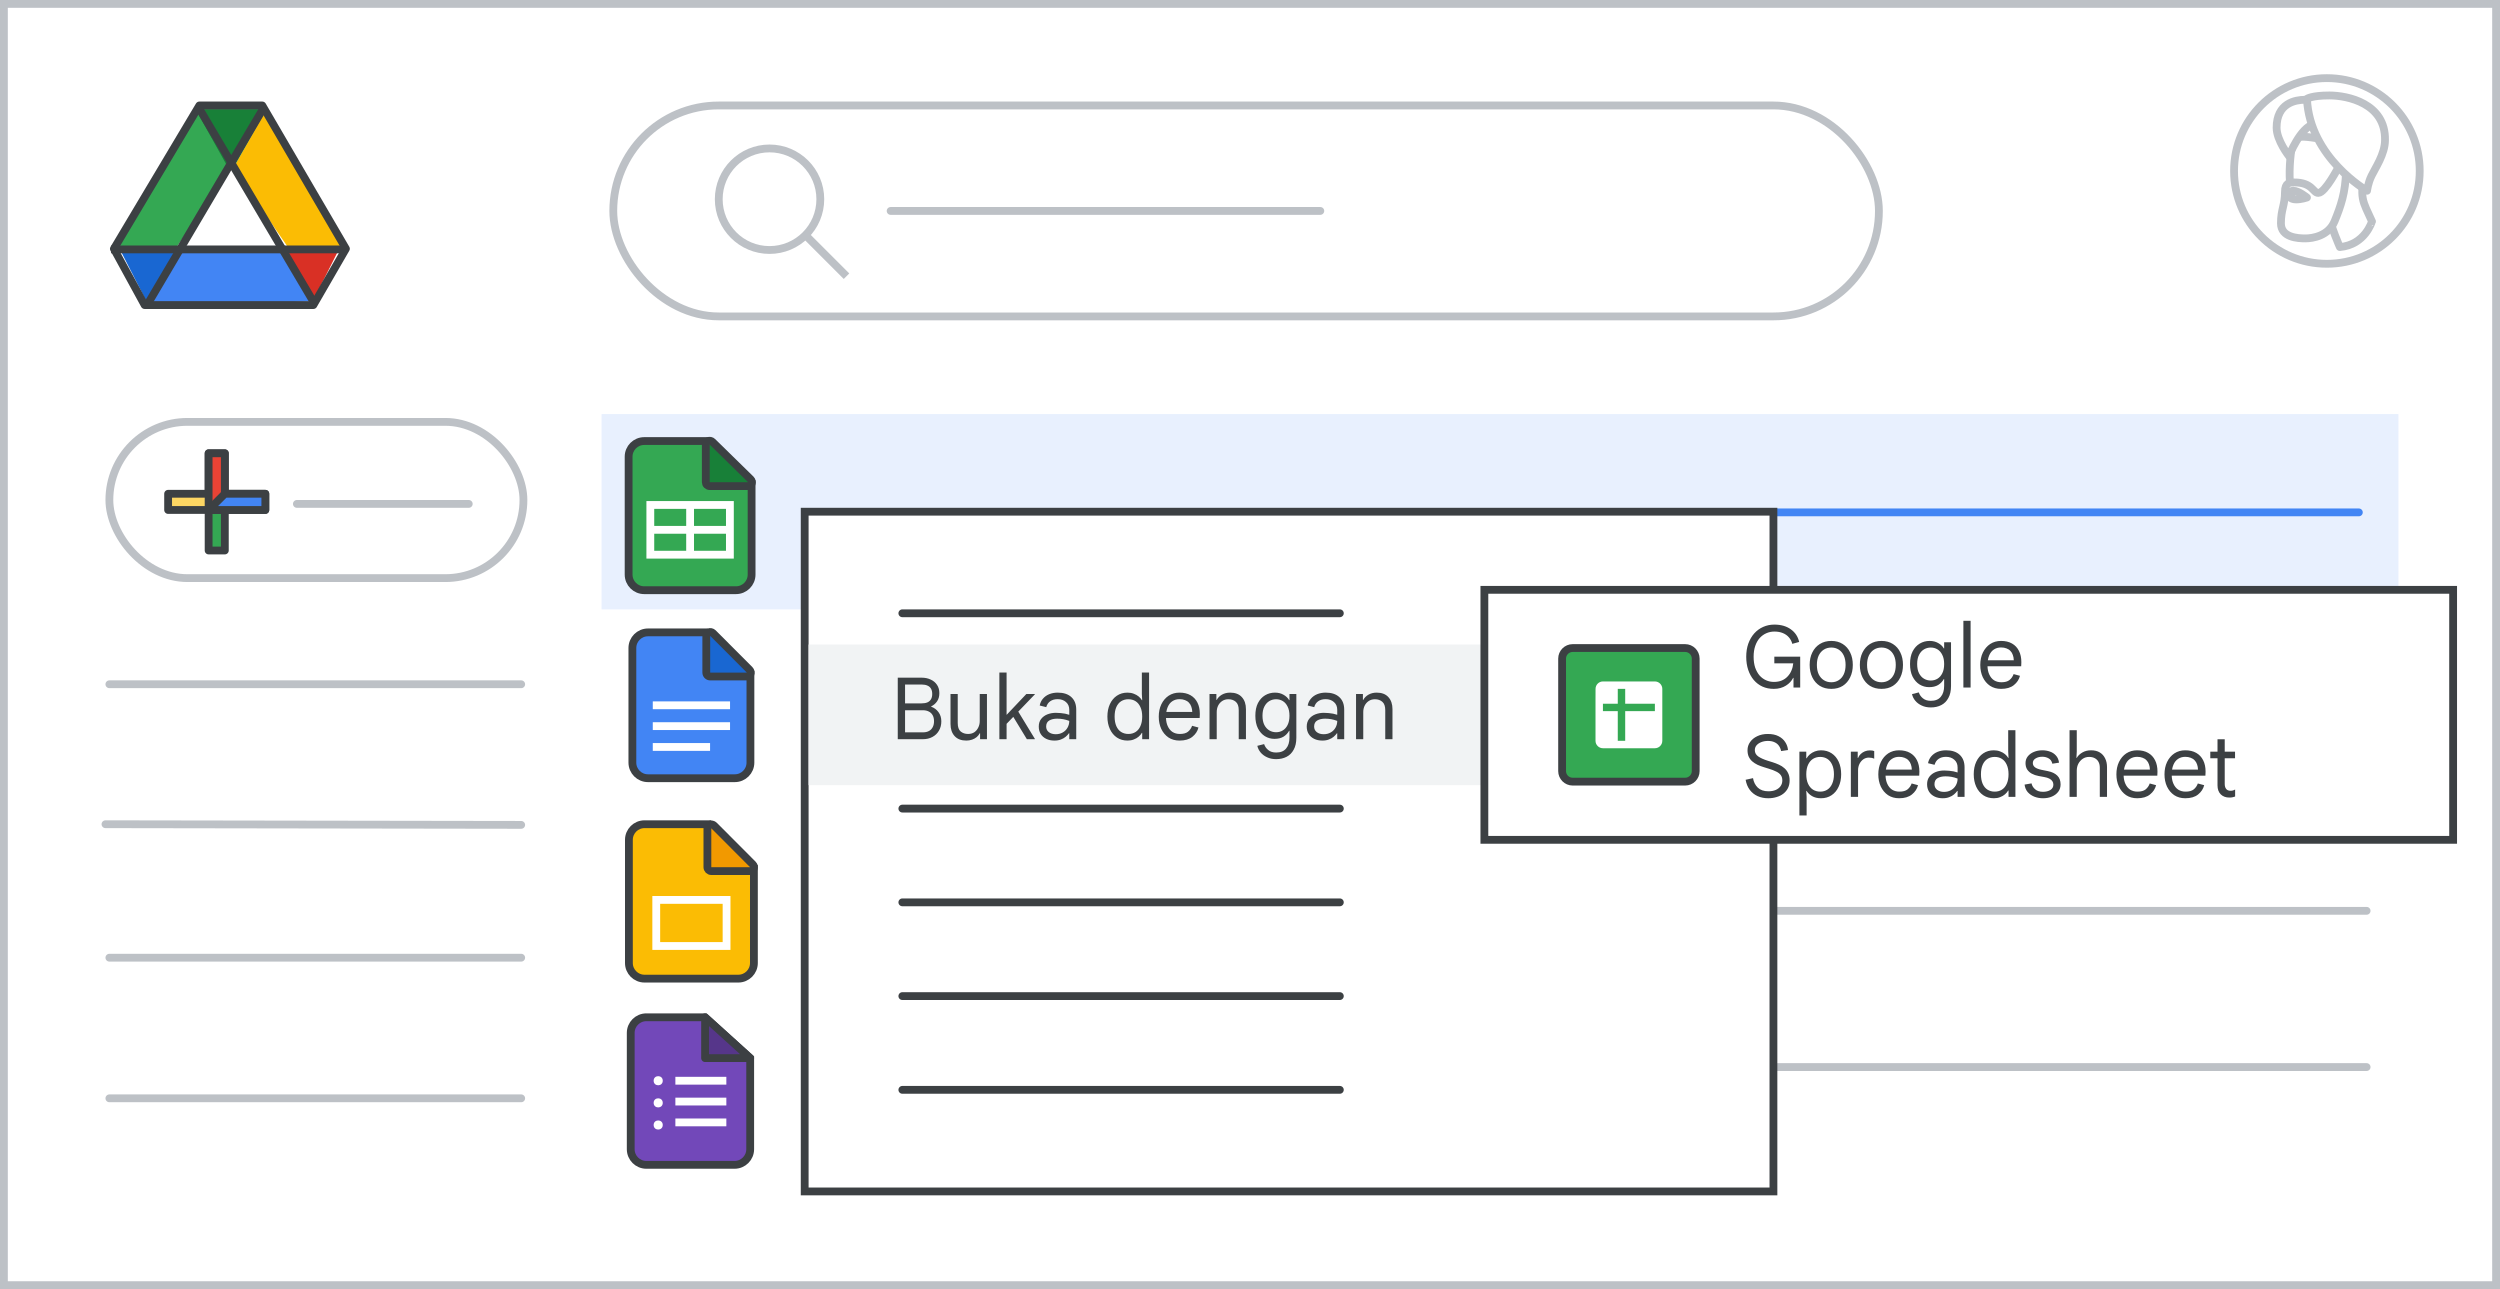 <svg width="320" height="165" viewBox="0 0 320 165" fill="none" xmlns="http://www.w3.org/2000/svg">
<rect x="0" y="0" width="320" height="165" fill="#333333" stroke="none"/>
<g id="sheets-import-convert" clip-path="url(#clip0_6172_14328)">
<rect id="border/bg" x="0.5" y="0.5" width="319" height="164" fill="white" stroke="#BDC1C6"/>
<g id="screen">
<g id="Drive icon - illustrated">
<g id="Group 85">
<g id="Group 6">
<g id="Group 5">
<path id="Triangle Copy" fill-rule="evenodd" clip-rule="evenodd" d="M19.235 39.549L23.368 31.427H15.102L19.235 39.549Z" fill="#1967D2"/>
<path id="Triangle Copy_2" fill-rule="evenodd" clip-rule="evenodd" d="M40.066 38.537L36.199 32.125L43.372 31.924L40.066 38.537Z" fill="#D93025"/>
<path id="Path 15" fill-rule="evenodd" clip-rule="evenodd" d="M34.112 13.964L29.98 21.274L36.308 31.833L44.581 31.735L34.112 13.964Z" fill="#FBBC04"/>
<path id="Path 15_2" fill-rule="evenodd" clip-rule="evenodd" d="M40.066 38.537L36.2 32.125L22.482 32.125L19.128 39.549L40.066 38.537Z" fill="#4285F4"/>
<path id="Path 15_3" fill-rule="evenodd" clip-rule="evenodd" d="M25.571 13.964L29.703 21.274L23.375 31.833L15.103 31.735L25.571 13.964Z" fill="#34A853"/>
<path id="Triangle" fill-rule="evenodd" clip-rule="evenodd" d="M29.541 22.087L34.112 13.964H25.02L29.541 22.087Z" fill="#188038"/>
<path id="Triangle_2" fill-rule="evenodd" clip-rule="evenodd" d="M29.703 21.274L36.905 31.715H22.541L29.703 21.274Z" fill="white"/>
</g>
<path id="Triangle_3" d="M44.053 31.453L44.279 31.838L40.111 39.049H18.515L14.576 31.847L25.517 13.5H33.574C34.861 15.714 37.496 20.227 39.846 24.252C41.068 26.343 42.212 28.302 43.052 29.739L44.053 31.453Z" stroke="#3C4043" stroke-linejoin="round"/>
<path id="Line 13" d="M14.718 31.924H43.371" stroke="#3C4043" stroke-linecap="square"/>
</g>
<path id="Line 14" d="M19.127 38.537L33.453 14.292" stroke="#3C4043" stroke-linecap="square"/>
<path id="Line 14_2" d="M40.066 38.537L25.739 14.292" stroke="#3C4043" stroke-linecap="square"/>
</g>
</g>
<path id="Stroke 205 Copy 3" d="M14 87.585H66.713" stroke="#BDC1C6" stroke-linecap="round" stroke-linejoin="round"/>
<path id="Stroke 205 Copy 2" d="M13.5 105.5L66.713 105.585" stroke="#BDC1C6" stroke-linecap="round" stroke-linejoin="round"/>
<path id="Stroke 205 Copy 3_2" d="M106 78.585H301.933" stroke="#3C4043" stroke-linecap="round" stroke-linejoin="round"/>
<path id="Stroke 205 Copy 2_2" d="M106 98.585H301.933" stroke="#3C4043" stroke-linecap="round" stroke-linejoin="round"/>
<path id="Stroke 205 Copy" d="M14 122.585H66.713" stroke="#BDC1C6" stroke-linecap="round" stroke-linejoin="round"/>
<path id="Stroke 205 Copy 2_3" d="M106 136.585H302.927" stroke="#BDC1C6" stroke-linecap="round" stroke-linejoin="round"/>
<path id="Stroke 205 Copy 2_4" d="M106 116.585H302.927" stroke="#BDC1C6" stroke-linecap="round" stroke-linejoin="round"/>
<path id="Stroke 205 Copy_2" d="M14 140.585H66.713" stroke="#BDC1C6" stroke-linecap="round" stroke-linejoin="round"/>
</g>
<rect id="Rectangle" x="77" y="53" width="230" height="25" fill="#E8F0FE"/>
<g id="Sheets icon - illustrated">
<path id="Rectangle_2" fill-rule="evenodd" clip-rule="evenodd" d="M80.463 58.455C80.463 57.35 81.358 56.455 82.463 56.455H90.648L96.204 61.737V73.546C96.204 74.65 95.308 75.546 94.204 75.546H82.463C81.358 75.546 80.463 74.65 80.463 73.546V58.455Z" fill="#34A853" stroke="#3C4043"/>
<g id="Group">
<path id="Line 11" d="M83.704 67.818H92.963" stroke="white" stroke-linecap="square"/>
<rect id="Rectangle_3" x="83.241" y="64.636" width="10.185" height="6.364" stroke="white"/>
<path id="Line 12" d="M88.333 65.091V70.546" stroke="white" stroke-linecap="square"/>
</g>
<path id="Path 5" d="M95.746 62.22C95.95 62.22 96.132 62.097 96.209 61.909C96.286 61.721 96.241 61.505 96.096 61.363L91.189 56.556C91.045 56.416 90.831 56.375 90.645 56.453C90.46 56.531 90.339 56.712 90.339 56.914V61.72C90.339 61.853 90.391 61.98 90.485 62.074C90.579 62.167 90.706 62.22 90.839 62.22H95.746Z" fill="#188038" stroke="#3C4043" stroke-linejoin="round"/>
</g>
<path id="Stroke 205 Copy 3_3" d="M106 65.585H301.933" stroke="#4285F4" stroke-linecap="round" stroke-linejoin="round"/>
<g id="create button">
<rect id="Rectangle_4" x="14" y="54" width="53" height="20" rx="10" fill="white" stroke="#BDC1C6"/>
<path id="Line Copy 6" d="M38 64.5H60" stroke="#BDC1C6" stroke-linecap="round"/>
</g>
<g id="Plus">
<g id="Group_2">
<g id="Rectangle 2">
<rect id="Rectangle_5" x="26.704" y="58.019" width="2.074" height="12.444" fill="#34A853" stroke="#3C4043" stroke-linejoin="round"/>
</g>
<rect id="Rectangle_6" x="33.963" y="63.204" width="2.074" height="12.444" transform="rotate(90 33.963 63.204)" fill="#FDD663" stroke="#3C4043" stroke-linejoin="round"/>
<path id="Rectangle_7" fill-rule="evenodd" clip-rule="evenodd" d="M26.704 58.019H28.778V64.241L26.704 65.278V58.019Z" fill="#EA4335" stroke="#3C4043" stroke-linejoin="round"/>
<path id="Rectangle_8" fill-rule="evenodd" clip-rule="evenodd" d="M33.963 63.204V65.278H26.704L28.778 63.204H33.963Z" fill="#4285F4" stroke="#3C4043" stroke-linejoin="round"/>
</g>
</g>
<g id="Forms icon - illustrated">
<path id="Rectangle_9" fill-rule="evenodd" clip-rule="evenodd" d="M80.733 132.211C80.733 131.107 81.629 130.211 82.733 130.211H90.251L96.024 135.438V147.1C96.024 148.205 95.129 149.1 94.024 149.1H82.733C81.629 149.1 80.733 148.205 80.733 147.1V132.211Z" fill="#7248B9" stroke="#3C4043"/>
<path id="Path 5_2" fill-rule="evenodd" clip-rule="evenodd" d="M96.024 135.438L90.251 130.212V135.438H96.024Z" fill="#56368A" stroke="#3C4043" stroke-linejoin="round"/>
<ellipse id="Oval" cx="84.25" cy="138.333" rx="0.583" ry="0.583" fill="white"/>
<ellipse id="Oval_2" cx="84.25" cy="141.167" rx="0.583" ry="0.583" fill="white"/>
<ellipse id="Oval_3" cx="84.25" cy="144" rx="0.583" ry="0.583" fill="white"/>
<path id="Line 11_2" d="M86.948 141H92.472" stroke="white" stroke-linecap="square"/>
<path id="Line 11_3" d="M86.948 138.333H92.472" stroke="white" stroke-linecap="square"/>
<path id="Line 11_4" d="M86.948 143.667H92.472" stroke="white" stroke-linecap="square"/>
</g>
<g id="Docs icon - illustrated">
<path id="Rectangle_10" fill-rule="evenodd" clip-rule="evenodd" d="M80.944 82.945C80.944 81.84 81.84 80.945 82.944 80.945H90.35L96.055 86.109V97.611C96.055 98.716 95.16 99.611 94.055 99.611H82.944C81.84 99.611 80.944 98.716 80.944 97.611V82.945Z" fill="#4285F4" stroke="#3C4043"/>
<path id="Line 11_5" d="M84.056 92.944H92.945" stroke="white" stroke-linecap="square"/>
<path id="Line 11_6" d="M84.056 90.278H92.945" stroke="white" stroke-linecap="square"/>
<path id="Line 11_7" d="M84.056 95.611H90.389" stroke="white" stroke-linecap="square"/>
<path id="Path 5_3" d="M95.595 86.593C95.797 86.593 95.979 86.472 96.057 86.285C96.134 86.098 96.092 85.883 95.949 85.74L91.259 81.04C91.116 80.897 90.901 80.854 90.714 80.931C90.527 81.009 90.405 81.191 90.405 81.394V86.093C90.405 86.226 90.458 86.353 90.552 86.447C90.645 86.541 90.773 86.593 90.905 86.593H95.595Z" fill="#1967D2" stroke="#3C4043" stroke-linejoin="round"/>
</g>
<g id="Slides icon - illustrated">
<path id="Rectangle_11" fill-rule="evenodd" clip-rule="evenodd" d="M80.5 107.5C80.5 106.395 81.395 105.5 82.5 105.5H90.8L96.5 110.969V123.265C96.5 124.369 95.605 125.265 94.5 125.265H82.5C81.395 125.265 80.5 124.369 80.5 123.265V107.5Z" fill="#FBBC04" stroke="#3C4043"/>
<path id="Path 5_4" d="M96.007 111.5C96.209 111.5 96.391 111.378 96.469 111.192C96.546 111.005 96.504 110.79 96.361 110.647L91.401 105.671C91.258 105.527 91.043 105.484 90.856 105.562C90.669 105.639 90.547 105.821 90.547 106.024V111C90.547 111.133 90.6 111.26 90.693 111.354C90.787 111.447 90.914 111.5 91.047 111.5H96.007Z" fill="#F29900" stroke="#3C4043" stroke-linejoin="round"/>
<rect id="Rectangle_12" x="84" y="115.189" width="9" height="5.899" stroke="white"/>
</g>
<rect id="Rectangle Copy" x="103" y="65.5" width="124" height="87" fill="white" stroke="#3C4043" stroke-linecap="round"/>
<rect id="Rectangle_13" x="103.5" y="82.5" width="89" height="18" fill="#F1F3F4"/>
<path id="Line 5" d="M115.5 103.5H171.5" stroke="#3C4043" stroke-linecap="round"/>
<path id="Line 5_2" d="M115.5 115.5H171.5" stroke="#3C4043" stroke-linecap="round"/>
<path id="Line 5_3" d="M115.5 127.5H171.5" stroke="#3C4043" stroke-linecap="round"/>
<rect id="Rectangle Copy_2" x="190" y="75.5" width="124" height="32" fill="white" stroke="#3C4043" stroke-linecap="round"/>
<path id="Line 5_4" d="M115.5 78.5H171.5" stroke="#3C4043" stroke-linecap="round"/>
<path id="Line 5_5" d="M115.5 139.5H171.5" stroke="#3C4043" stroke-linecap="round"/>
<g id="Sheets shortcut icon - illustrated">
<path id="Path" d="M215.7 100.05H201.3C200.557 100.05 199.95 99.442 199.95 98.7V84.3C199.95 83.558 200.557 82.95 201.3 82.95H215.7C216.442 82.95 217.05 83.558 217.05 84.3V98.7C217.05 99.442 216.442 100.05 215.7 100.05Z" fill="#34A853" stroke="#3C4043"/>
<path id="Shape" fill-rule="evenodd" clip-rule="evenodd" d="M205.175 87.225H211.825C212.348 87.225 212.775 87.653 212.775 88.175V94.825C212.775 95.347 212.348 95.775 211.825 95.775H205.175C204.653 95.775 204.225 95.347 204.225 94.825V89.6L204.23 88.175C204.23 87.653 204.653 87.225 205.175 87.225ZM208.025 91.025H211.825V90.075H208.025V88.175H207.075V90.075H205.175V91.025H207.075V94.825H208.025V91.025Z" fill="white"/>
</g>
<path id="Google Sheets" d="M227.048 88.176C226.52 88.176 226.04 88.081 225.607 87.89C225.174 87.692 224.8 87.41 224.485 87.043C224.177 86.676 223.939 86.244 223.77 85.745C223.601 85.239 223.517 84.678 223.517 84.062C223.517 83.446 223.605 82.889 223.781 82.39C223.964 81.884 224.217 81.448 224.54 81.081C224.87 80.714 225.251 80.436 225.684 80.245C226.124 80.047 226.601 79.948 227.114 79.948C227.965 79.948 228.669 80.15 229.226 80.553C229.783 80.949 230.139 81.488 230.293 82.17L229.413 82.412C229.332 82.097 229.189 81.822 228.984 81.587C228.786 81.352 228.529 81.169 228.214 81.037C227.899 80.905 227.536 80.839 227.125 80.839C226.766 80.839 226.425 80.909 226.102 81.048C225.779 81.187 225.493 81.393 225.244 81.664C225.002 81.935 224.811 82.273 224.672 82.676C224.533 83.079 224.463 83.541 224.463 84.062C224.463 84.583 224.529 85.045 224.661 85.448C224.8 85.844 224.987 86.181 225.222 86.46C225.464 86.731 225.743 86.937 226.058 87.076C226.373 87.215 226.707 87.285 227.059 87.285C227.433 87.285 227.767 87.226 228.06 87.109C228.353 86.984 228.603 86.812 228.808 86.592C229.021 86.372 229.186 86.119 229.303 85.833C229.428 85.547 229.505 85.239 229.534 84.909H227.114V84.051H230.425V88H229.567V86.768H229.523C229.428 86.959 229.303 87.138 229.149 87.307C228.995 87.476 228.812 87.626 228.599 87.758C228.394 87.89 228.159 87.993 227.895 88.066C227.638 88.139 227.356 88.176 227.048 88.176ZM234.409 88.176C233.844 88.176 233.353 88.048 232.935 87.791C232.524 87.527 232.205 87.164 231.978 86.702C231.75 86.24 231.637 85.708 231.637 85.107C231.637 84.498 231.75 83.967 231.978 83.512C232.205 83.05 232.524 82.691 232.935 82.434C233.353 82.17 233.844 82.038 234.409 82.038C234.973 82.038 235.461 82.17 235.872 82.434C236.282 82.691 236.598 83.05 236.818 83.512C237.045 83.967 237.159 84.498 237.159 85.107C237.159 85.708 237.045 86.24 236.818 86.702C236.598 87.164 236.282 87.527 235.872 87.791C235.461 88.048 234.973 88.176 234.409 88.176ZM234.409 87.329C234.768 87.329 235.083 87.241 235.355 87.065C235.633 86.889 235.85 86.636 236.004 86.306C236.158 85.976 236.235 85.576 236.235 85.107C236.235 84.638 236.158 84.238 236.004 83.908C235.85 83.578 235.633 83.325 235.355 83.149C235.083 82.973 234.768 82.885 234.409 82.885C234.049 82.885 233.73 82.973 233.452 83.149C233.173 83.325 232.953 83.578 232.792 83.908C232.638 84.238 232.561 84.638 232.561 85.107C232.561 85.576 232.638 85.976 232.792 86.306C232.953 86.636 233.173 86.889 233.452 87.065C233.73 87.241 234.049 87.329 234.409 87.329ZM240.832 88.176C240.268 88.176 239.776 88.048 239.358 87.791C238.948 87.527 238.629 87.164 238.401 86.702C238.174 86.24 238.06 85.708 238.06 85.107C238.06 84.498 238.174 83.967 238.401 83.512C238.629 83.05 238.948 82.691 239.358 82.434C239.776 82.17 240.268 82.038 240.832 82.038C241.397 82.038 241.885 82.17 242.295 82.434C242.706 82.691 243.021 83.05 243.241 83.512C243.469 83.967 243.582 84.498 243.582 85.107C243.582 85.708 243.469 86.24 243.241 86.702C243.021 87.164 242.706 87.527 242.295 87.791C241.885 88.048 241.397 88.176 240.832 88.176ZM240.832 87.329C241.192 87.329 241.507 87.241 241.778 87.065C242.057 86.889 242.273 86.636 242.427 86.306C242.581 85.976 242.658 85.576 242.658 85.107C242.658 84.638 242.581 84.238 242.427 83.908C242.273 83.578 242.057 83.325 241.778 83.149C241.507 82.973 241.192 82.885 240.832 82.885C240.473 82.885 240.154 82.973 239.875 83.149C239.597 83.325 239.377 83.578 239.215 83.908C239.061 84.238 238.984 84.638 238.984 85.107C238.984 85.576 239.061 85.976 239.215 86.306C239.377 86.636 239.597 86.889 239.875 87.065C240.154 87.241 240.473 87.329 240.832 87.329ZM247.146 90.552C246.706 90.552 246.318 90.471 245.98 90.31C245.643 90.156 245.368 89.951 245.155 89.694C244.943 89.437 244.803 89.155 244.737 88.847L245.606 88.627C245.702 88.928 245.878 89.181 246.134 89.386C246.391 89.599 246.728 89.705 247.146 89.705C247.718 89.705 248.144 89.533 248.422 89.188C248.708 88.851 248.851 88.385 248.851 87.791V86.922H248.807C248.631 87.237 248.389 87.49 248.081 87.681C247.773 87.864 247.388 87.956 246.926 87.956C246.486 87.956 246.079 87.842 245.705 87.615C245.339 87.388 245.042 87.054 244.814 86.614C244.594 86.174 244.484 85.635 244.484 84.997C244.484 84.352 244.594 83.813 244.814 83.38C245.042 82.94 245.346 82.606 245.727 82.379C246.109 82.152 246.53 82.038 246.992 82.038C247.41 82.038 247.777 82.13 248.092 82.313C248.408 82.489 248.646 82.716 248.807 82.995H248.851V82.214H249.731V87.802C249.731 88.425 249.618 88.939 249.39 89.342C249.17 89.753 248.866 90.057 248.477 90.255C248.089 90.453 247.645 90.552 247.146 90.552ZM247.135 87.109C247.451 87.109 247.737 87.032 247.993 86.878C248.25 86.724 248.455 86.493 248.609 86.185C248.771 85.87 248.851 85.474 248.851 84.997C248.851 84.52 248.771 84.128 248.609 83.82C248.455 83.505 248.25 83.27 247.993 83.116C247.737 82.962 247.451 82.885 247.135 82.885C246.827 82.885 246.541 82.962 246.277 83.116C246.013 83.27 245.801 83.505 245.639 83.82C245.478 84.128 245.397 84.52 245.397 84.997C245.397 85.474 245.478 85.87 245.639 86.185C245.801 86.493 246.013 86.724 246.277 86.878C246.541 87.032 246.827 87.109 247.135 87.109ZM251.313 88V79.464H252.237V88H251.313ZM256.137 88.176C255.595 88.176 255.122 88.044 254.718 87.78C254.322 87.509 254.014 87.142 253.794 86.68C253.582 86.218 253.475 85.697 253.475 85.118C253.475 84.524 253.585 83.996 253.805 83.534C254.033 83.065 254.344 82.698 254.74 82.434C255.144 82.17 255.606 82.038 256.126 82.038C256.684 82.038 257.153 82.148 257.534 82.368C257.923 82.588 258.22 82.903 258.425 83.314C258.631 83.717 258.733 84.201 258.733 84.766C258.733 84.861 258.73 84.957 258.722 85.052C258.722 85.14 258.719 85.217 258.711 85.283H254.399C254.414 85.679 254.487 86.024 254.619 86.317C254.766 86.647 254.971 86.9 255.235 87.076C255.507 87.245 255.818 87.329 256.17 87.329C256.632 87.329 256.981 87.234 257.215 87.043C257.457 86.845 257.633 86.592 257.743 86.284L258.557 86.504C258.44 86.973 258.18 87.369 257.776 87.692C257.38 88.015 256.834 88.176 256.137 88.176ZM254.443 84.513H257.765C257.758 84.264 257.718 84.04 257.644 83.842C257.578 83.637 257.476 83.464 257.336 83.325C257.204 83.178 257.036 83.068 256.83 82.995C256.632 82.914 256.398 82.874 256.126 82.874C255.782 82.874 255.477 82.962 255.213 83.138C254.957 83.307 254.759 83.556 254.619 83.886C254.539 84.069 254.48 84.278 254.443 84.513ZM226.333 102.176C225.834 102.176 225.38 102.084 224.969 101.901C224.566 101.718 224.232 101.45 223.968 101.098C223.704 100.746 223.528 100.317 223.44 99.811L224.386 99.602C224.467 100.093 224.668 100.497 224.991 100.812C225.321 101.127 225.776 101.285 226.355 101.285C226.707 101.285 227.015 101.23 227.279 101.12C227.55 101.003 227.759 100.841 227.906 100.636C228.06 100.423 228.137 100.178 228.137 99.899C228.137 99.62 228.071 99.393 227.939 99.217C227.814 99.041 227.624 98.891 227.367 98.766C227.11 98.634 226.788 98.509 226.399 98.392L225.794 98.205C225.501 98.117 225.226 98.014 224.969 97.897C224.712 97.772 224.485 97.626 224.287 97.457C224.096 97.288 223.946 97.087 223.836 96.852C223.733 96.617 223.682 96.342 223.682 96.027C223.682 95.638 223.792 95.29 224.012 94.982C224.232 94.667 224.536 94.417 224.925 94.234C225.321 94.043 225.772 93.948 226.278 93.948C226.828 93.948 227.286 94.043 227.653 94.234C228.027 94.425 228.313 94.678 228.511 94.993C228.716 95.301 228.834 95.638 228.863 96.005L227.983 96.137C227.932 95.873 227.836 95.646 227.697 95.455C227.558 95.257 227.371 95.107 227.136 95.004C226.909 94.894 226.626 94.839 226.289 94.839C225.981 94.839 225.699 94.89 225.442 94.993C225.193 95.088 224.991 95.224 224.837 95.4C224.69 95.576 224.617 95.781 224.617 96.016C224.617 96.346 224.76 96.614 225.046 96.819C225.339 97.024 225.754 97.211 226.289 97.38L226.894 97.567C227.173 97.655 227.44 97.758 227.697 97.875C227.961 97.992 228.196 98.143 228.401 98.326C228.606 98.502 228.768 98.718 228.885 98.975C229.01 99.224 229.072 99.532 229.072 99.899C229.072 100.258 229.002 100.581 228.863 100.867C228.724 101.146 228.529 101.384 228.28 101.582C228.031 101.78 227.737 101.927 227.4 102.022C227.07 102.125 226.714 102.176 226.333 102.176ZM230.323 104.376V96.214H231.203V97.061H231.247C231.35 96.878 231.489 96.709 231.665 96.555C231.849 96.401 232.061 96.276 232.303 96.181C232.553 96.086 232.813 96.038 233.084 96.038C233.605 96.038 234.06 96.166 234.448 96.423C234.837 96.68 235.138 97.039 235.35 97.501C235.563 97.963 235.669 98.498 235.669 99.107C235.669 99.716 235.559 100.251 235.339 100.713C235.127 101.175 234.826 101.534 234.437 101.791C234.056 102.048 233.605 102.176 233.084 102.176C232.637 102.176 232.256 102.084 231.94 101.901C231.625 101.71 231.394 101.49 231.247 101.241H231.203L231.247 102V104.376H230.323ZM232.985 101.329C233.33 101.329 233.634 101.245 233.898 101.076C234.162 100.907 234.368 100.658 234.514 100.328C234.668 99.991 234.745 99.584 234.745 99.107C234.745 98.623 234.668 98.216 234.514 97.886C234.368 97.556 234.162 97.307 233.898 97.138C233.634 96.969 233.33 96.885 232.985 96.885C232.641 96.885 232.333 96.969 232.061 97.138C231.797 97.307 231.588 97.556 231.434 97.886C231.28 98.216 231.203 98.623 231.203 99.107C231.203 99.584 231.28 99.991 231.434 100.328C231.588 100.658 231.797 100.907 232.061 101.076C232.333 101.245 232.641 101.329 232.985 101.329ZM236.908 102V96.214H237.788V97.017H237.832C237.906 96.826 238.019 96.658 238.173 96.511C238.327 96.364 238.503 96.251 238.701 96.17C238.907 96.089 239.116 96.049 239.328 96.049C239.468 96.049 239.581 96.056 239.669 96.071C239.757 96.086 239.834 96.108 239.9 96.137V97.116C239.798 97.065 239.688 97.028 239.57 97.006C239.453 96.984 239.332 96.973 239.207 96.973C238.951 96.973 238.716 97.046 238.503 97.193C238.298 97.34 238.133 97.538 238.008 97.787C237.891 98.029 237.832 98.297 237.832 98.59V102H236.908ZM243.086 102.176C242.543 102.176 242.07 102.044 241.667 101.78C241.271 101.509 240.963 101.142 240.743 100.68C240.53 100.218 240.424 99.697 240.424 99.118C240.424 98.524 240.534 97.996 240.754 97.534C240.981 97.065 241.293 96.698 241.689 96.434C242.092 96.17 242.554 96.038 243.075 96.038C243.632 96.038 244.101 96.148 244.483 96.368C244.871 96.588 245.168 96.903 245.374 97.314C245.579 97.717 245.682 98.201 245.682 98.766C245.682 98.861 245.678 98.957 245.671 99.052C245.671 99.14 245.667 99.217 245.66 99.283H241.348C241.362 99.679 241.436 100.024 241.568 100.317C241.714 100.647 241.92 100.9 242.184 101.076C242.455 101.245 242.767 101.329 243.119 101.329C243.581 101.329 243.929 101.234 244.164 101.043C244.406 100.845 244.582 100.592 244.692 100.284L245.506 100.504C245.388 100.973 245.128 101.369 244.725 101.692C244.329 102.015 243.782 102.176 243.086 102.176ZM241.392 98.513H244.714C244.706 98.264 244.666 98.04 244.593 97.842C244.527 97.637 244.424 97.464 244.285 97.325C244.153 97.178 243.984 97.068 243.779 96.995C243.581 96.914 243.346 96.874 243.075 96.874C242.73 96.874 242.426 96.962 242.162 97.138C241.905 97.307 241.707 97.556 241.568 97.886C241.487 98.069 241.428 98.278 241.392 98.513ZM248.669 102.176C248.273 102.176 247.925 102.103 247.624 101.956C247.323 101.809 247.089 101.604 246.92 101.34C246.751 101.069 246.667 100.75 246.667 100.383C246.667 99.994 246.766 99.672 246.964 99.415C247.169 99.151 247.437 98.953 247.767 98.821C248.104 98.689 248.467 98.623 248.856 98.623C249.083 98.623 249.292 98.634 249.483 98.656C249.681 98.671 249.868 98.696 250.044 98.733C250.227 98.77 250.403 98.817 250.572 98.876V98.238C250.572 97.82 250.433 97.49 250.154 97.248C249.875 96.999 249.52 96.874 249.087 96.874C248.706 96.874 248.39 96.962 248.141 97.138C247.892 97.307 247.719 97.56 247.624 97.897L246.788 97.688C246.854 97.343 246.993 97.05 247.206 96.808C247.419 96.559 247.686 96.368 248.009 96.236C248.339 96.104 248.698 96.038 249.087 96.038C249.842 96.038 250.425 96.229 250.836 96.61C251.254 96.991 251.463 97.527 251.463 98.216V102H250.572V101.241H250.528C250.425 101.388 250.29 101.534 250.121 101.681C249.952 101.828 249.747 101.945 249.505 102.033C249.27 102.128 248.992 102.176 248.669 102.176ZM248.834 101.362C249.171 101.362 249.468 101.289 249.725 101.142C249.989 100.995 250.194 100.794 250.341 100.537C250.495 100.273 250.572 99.98 250.572 99.657C250.301 99.554 250.04 99.481 249.791 99.437C249.542 99.393 249.285 99.371 249.021 99.371C248.603 99.371 248.262 99.452 247.998 99.613C247.741 99.767 247.613 100.024 247.613 100.383C247.613 100.676 247.727 100.915 247.954 101.098C248.189 101.274 248.482 101.362 248.834 101.362ZM255.223 102.176C254.702 102.176 254.247 102.048 253.859 101.791C253.47 101.527 253.169 101.164 252.957 100.702C252.744 100.24 252.638 99.708 252.638 99.107C252.638 98.498 252.744 97.967 252.957 97.512C253.169 97.05 253.466 96.691 253.848 96.434C254.236 96.17 254.691 96.038 255.212 96.038C255.505 96.038 255.773 96.086 256.015 96.181C256.257 96.269 256.466 96.386 256.642 96.533C256.818 96.68 256.953 96.837 257.049 97.006H257.093L257.049 96.214V93.464H257.973V102H257.093V101.186H257.049C256.953 101.355 256.818 101.516 256.642 101.67C256.466 101.824 256.257 101.945 256.015 102.033C255.78 102.128 255.516 102.176 255.223 102.176ZM255.322 101.329C255.674 101.329 255.982 101.245 256.246 101.076C256.51 100.907 256.715 100.658 256.862 100.328C257.016 99.991 257.093 99.584 257.093 99.107C257.093 98.623 257.016 98.216 256.862 97.886C256.715 97.556 256.51 97.307 256.246 97.138C255.982 96.969 255.674 96.885 255.322 96.885C254.977 96.885 254.669 96.969 254.398 97.138C254.134 97.307 253.928 97.556 253.782 97.886C253.635 98.216 253.562 98.623 253.562 99.107C253.562 99.584 253.635 99.991 253.782 100.328C253.928 100.658 254.134 100.907 254.398 101.076C254.669 101.245 254.977 101.329 255.322 101.329ZM261.511 102.176C261.115 102.176 260.744 102.11 260.4 101.978C260.055 101.839 259.769 101.641 259.542 101.384C259.322 101.12 259.19 100.801 259.146 100.427L260.037 100.273C260.095 100.566 260.249 100.819 260.499 101.032C260.748 101.245 261.085 101.351 261.511 101.351C261.877 101.351 262.189 101.274 262.446 101.12C262.702 100.959 262.831 100.731 262.831 100.438C262.831 100.262 262.787 100.112 262.699 99.987C262.611 99.855 262.479 99.745 262.303 99.657C262.134 99.569 261.918 99.503 261.654 99.459L260.939 99.327C260.616 99.268 260.326 99.169 260.07 99.03C259.82 98.891 259.622 98.711 259.476 98.491C259.336 98.264 259.267 97.992 259.267 97.677C259.267 97.347 259.362 97.061 259.553 96.819C259.751 96.57 260.011 96.379 260.334 96.247C260.664 96.108 261.023 96.038 261.412 96.038C261.764 96.038 262.09 96.093 262.391 96.203C262.699 96.306 262.955 96.474 263.161 96.709C263.373 96.936 263.505 97.241 263.557 97.622L262.699 97.754C262.625 97.431 262.468 97.204 262.226 97.072C261.991 96.933 261.72 96.863 261.412 96.863C261.074 96.863 260.788 96.936 260.554 97.083C260.319 97.222 260.202 97.417 260.202 97.666C260.202 97.886 260.29 98.066 260.466 98.205C260.642 98.344 260.92 98.454 261.302 98.535L262.116 98.7C262.636 98.803 263.04 98.993 263.326 99.272C263.612 99.543 263.755 99.921 263.755 100.405C263.755 100.764 263.656 101.076 263.458 101.34C263.26 101.604 262.992 101.809 262.655 101.956C262.317 102.103 261.936 102.176 261.511 102.176ZM264.902 102V93.464H265.826V96.214L265.782 97.006H265.826C265.973 96.742 266.208 96.515 266.53 96.324C266.853 96.133 267.227 96.038 267.652 96.038C268.1 96.038 268.474 96.13 268.774 96.313C269.075 96.496 269.302 96.749 269.456 97.072C269.618 97.395 269.698 97.769 269.698 98.194V102H268.774V98.271C268.774 97.978 268.719 97.728 268.609 97.523C268.499 97.318 268.342 97.16 268.136 97.05C267.931 96.94 267.685 96.885 267.399 96.885C267.099 96.885 266.827 96.966 266.585 97.127C266.351 97.288 266.164 97.501 266.024 97.765C265.892 98.029 265.826 98.322 265.826 98.645V102H264.902ZM273.561 102.176C273.019 102.176 272.546 102.044 272.142 101.78C271.746 101.509 271.438 101.142 271.218 100.68C271.006 100.218 270.899 99.697 270.899 99.118C270.899 98.524 271.009 97.996 271.229 97.534C271.457 97.065 271.768 96.698 272.164 96.434C272.568 96.17 273.03 96.038 273.55 96.038C274.108 96.038 274.577 96.148 274.958 96.368C275.347 96.588 275.644 96.903 275.849 97.314C276.055 97.717 276.157 98.201 276.157 98.766C276.157 98.861 276.154 98.957 276.146 99.052C276.146 99.14 276.143 99.217 276.135 99.283H271.823C271.838 99.679 271.911 100.024 272.043 100.317C272.19 100.647 272.395 100.9 272.659 101.076C272.931 101.245 273.242 101.329 273.594 101.329C274.056 101.329 274.405 101.234 274.639 101.043C274.881 100.845 275.057 100.592 275.167 100.284L275.981 100.504C275.864 100.973 275.604 101.369 275.2 101.692C274.804 102.015 274.258 102.176 273.561 102.176ZM271.867 98.513H275.189C275.182 98.264 275.142 98.04 275.068 97.842C275.002 97.637 274.9 97.464 274.76 97.325C274.628 97.178 274.46 97.068 274.254 96.995C274.056 96.914 273.822 96.874 273.55 96.874C273.206 96.874 272.901 96.962 272.637 97.138C272.381 97.307 272.183 97.556 272.043 97.886C271.963 98.069 271.904 98.278 271.867 98.513ZM279.717 102.176C279.174 102.176 278.701 102.044 278.298 101.78C277.902 101.509 277.594 101.142 277.374 100.68C277.161 100.218 277.055 99.697 277.055 99.118C277.055 98.524 277.165 97.996 277.385 97.534C277.612 97.065 277.924 96.698 278.32 96.434C278.723 96.17 279.185 96.038 279.706 96.038C280.263 96.038 280.732 96.148 281.114 96.368C281.502 96.588 281.799 96.903 282.005 97.314C282.21 97.717 282.313 98.201 282.313 98.766C282.313 98.861 282.309 98.957 282.302 99.052C282.302 99.14 282.298 99.217 282.291 99.283H277.979C277.993 99.679 278.067 100.024 278.199 100.317C278.345 100.647 278.551 100.9 278.815 101.076C279.086 101.245 279.398 101.329 279.75 101.329C280.212 101.329 280.56 101.234 280.795 101.043C281.037 100.845 281.213 100.592 281.323 100.284L282.137 100.504C282.019 100.973 281.759 101.369 281.356 101.692C280.96 102.015 280.413 102.176 279.717 102.176ZM278.023 98.513H281.345C281.337 98.264 281.297 98.04 281.224 97.842C281.158 97.637 281.055 97.464 280.916 97.325C280.784 97.178 280.615 97.068 280.41 96.995C280.212 96.914 279.977 96.874 279.706 96.874C279.361 96.874 279.057 96.962 278.793 97.138C278.536 97.307 278.338 97.556 278.199 97.886C278.118 98.069 278.059 98.278 278.023 98.513ZM282.917 97.061V96.214H283.841V94.63H284.765V96.214H286.085V97.061H284.765V100.339C284.765 100.618 284.827 100.834 284.952 100.988C285.076 101.142 285.263 101.219 285.513 101.219C285.637 101.219 285.744 101.204 285.832 101.175C285.927 101.146 286.015 101.105 286.096 101.054V101.956C286 101.993 285.898 102.022 285.788 102.044C285.678 102.073 285.535 102.088 285.359 102.088C284.904 102.088 284.537 101.952 284.259 101.681C283.98 101.402 283.841 101.017 283.841 100.526V97.061H282.917Z" fill="#3C4043"/>
<path id="Open with" d="M114.913 94.618V86.742H117.971C118.404 86.742 118.789 86.823 119.126 86.984C119.471 87.138 119.742 87.366 119.94 87.666C120.138 87.96 120.237 88.312 120.237 88.722C120.237 89.148 120.138 89.5 119.94 89.778C119.749 90.057 119.5 90.27 119.192 90.416V90.46C119.573 90.592 119.885 90.823 120.127 91.153C120.369 91.483 120.49 91.876 120.49 92.33C120.49 92.785 120.387 93.185 120.182 93.529C119.984 93.874 119.705 94.142 119.346 94.332C118.994 94.523 118.587 94.618 118.125 94.618H114.913ZM115.848 90.911V93.738H118.169C118.448 93.738 118.69 93.683 118.895 93.573C119.108 93.463 119.269 93.302 119.379 93.089C119.496 92.877 119.555 92.62 119.555 92.319C119.555 92.011 119.496 91.755 119.379 91.549C119.262 91.337 119.097 91.179 118.884 91.076C118.671 90.966 118.418 90.911 118.125 90.911H115.848ZM115.848 90.031H117.971C118.257 90.031 118.499 89.991 118.697 89.91C118.902 89.822 119.056 89.69 119.159 89.514C119.269 89.338 119.324 89.111 119.324 88.832C119.324 88.546 119.269 88.315 119.159 88.139C119.056 87.963 118.906 87.835 118.708 87.754C118.517 87.666 118.286 87.622 118.015 87.622H115.848V90.031ZM123.69 94.794C123.045 94.794 122.546 94.604 122.194 94.222C121.842 93.841 121.666 93.324 121.666 92.671V88.832H122.59V92.55C122.59 93.056 122.715 93.416 122.964 93.628C123.221 93.841 123.536 93.947 123.91 93.947C124.225 93.947 124.493 93.874 124.713 93.727C124.933 93.573 125.102 93.372 125.219 93.122C125.344 92.873 125.406 92.602 125.406 92.308V88.832H126.33V94.618H125.45V93.859H125.406C125.318 94.035 125.19 94.197 125.021 94.343C124.852 94.483 124.654 94.593 124.427 94.673C124.2 94.754 123.954 94.794 123.69 94.794ZM127.919 94.618V86.082H128.843V91.505L131.373 88.832H132.462V88.876L130.339 91.087L132.462 94.574V94.618H131.439L129.701 91.758L128.843 92.649V94.618H127.919ZM134.964 94.794C134.568 94.794 134.22 94.721 133.919 94.574C133.618 94.428 133.384 94.222 133.215 93.958C133.046 93.687 132.962 93.368 132.962 93.001C132.962 92.613 133.061 92.29 133.259 92.033C133.464 91.769 133.732 91.571 134.062 91.439C134.399 91.307 134.762 91.241 135.151 91.241C135.378 91.241 135.587 91.252 135.778 91.274C135.976 91.289 136.163 91.315 136.339 91.351C136.522 91.388 136.698 91.436 136.867 91.494V90.856C136.867 90.438 136.728 90.108 136.449 89.866C136.17 89.617 135.815 89.492 135.382 89.492C135.001 89.492 134.685 89.58 134.436 89.756C134.187 89.925 134.014 90.178 133.919 90.515L133.083 90.306C133.149 89.962 133.288 89.668 133.501 89.426C133.714 89.177 133.981 88.986 134.304 88.854C134.634 88.722 134.993 88.656 135.382 88.656C136.137 88.656 136.72 88.847 137.131 89.228C137.549 89.61 137.758 90.145 137.758 90.834V94.618H136.867V93.859H136.823C136.72 94.006 136.585 94.153 136.416 94.299C136.247 94.446 136.042 94.563 135.8 94.651C135.565 94.747 135.287 94.794 134.964 94.794ZM135.129 93.98C135.466 93.98 135.763 93.907 136.02 93.76C136.284 93.614 136.489 93.412 136.636 93.155C136.79 92.891 136.867 92.598 136.867 92.275C136.596 92.173 136.335 92.099 136.086 92.055C135.837 92.011 135.58 91.989 135.316 91.989C134.898 91.989 134.557 92.07 134.293 92.231C134.036 92.385 133.908 92.642 133.908 93.001C133.908 93.295 134.022 93.533 134.249 93.716C134.484 93.892 134.777 93.98 135.129 93.98ZM144.332 94.794C143.811 94.794 143.357 94.666 142.968 94.409C142.579 94.145 142.279 93.782 142.066 93.32C141.853 92.858 141.747 92.327 141.747 91.725C141.747 91.117 141.853 90.585 142.066 90.13C142.279 89.668 142.576 89.309 142.957 89.052C143.346 88.788 143.8 88.656 144.321 88.656C144.614 88.656 144.882 88.704 145.124 88.799C145.366 88.887 145.575 89.005 145.751 89.151C145.927 89.298 146.063 89.456 146.158 89.624H146.202L146.158 88.832V86.082H147.082V94.618H146.202V93.804H146.158C146.063 93.973 145.927 94.134 145.751 94.288C145.575 94.442 145.366 94.563 145.124 94.651C144.889 94.747 144.625 94.794 144.332 94.794ZM144.431 93.947C144.783 93.947 145.091 93.863 145.355 93.694C145.619 93.526 145.824 93.276 145.971 92.946C146.125 92.609 146.202 92.202 146.202 91.725C146.202 91.241 146.125 90.834 145.971 90.504C145.824 90.174 145.619 89.925 145.355 89.756C145.091 89.588 144.783 89.503 144.431 89.503C144.086 89.503 143.778 89.588 143.507 89.756C143.243 89.925 143.038 90.174 142.891 90.504C142.744 90.834 142.671 91.241 142.671 91.725C142.671 92.202 142.744 92.609 142.891 92.946C143.038 93.276 143.243 93.526 143.507 93.694C143.778 93.863 144.086 93.947 144.431 93.947ZM150.983 94.794C150.44 94.794 149.967 94.662 149.564 94.398C149.168 94.127 148.86 93.76 148.64 93.298C148.427 92.836 148.321 92.316 148.321 91.736C148.321 91.142 148.431 90.614 148.651 90.152C148.878 89.683 149.19 89.316 149.586 89.052C149.989 88.788 150.451 88.656 150.972 88.656C151.529 88.656 151.999 88.766 152.38 88.986C152.769 89.206 153.066 89.522 153.271 89.932C153.476 90.336 153.579 90.82 153.579 91.384C153.579 91.48 153.575 91.575 153.568 91.67C153.568 91.758 153.564 91.835 153.557 91.901H149.245C149.26 92.297 149.333 92.642 149.465 92.935C149.612 93.265 149.817 93.518 150.081 93.694C150.352 93.863 150.664 93.947 151.016 93.947C151.478 93.947 151.826 93.852 152.061 93.661C152.303 93.463 152.479 93.21 152.589 92.902L153.403 93.122C153.286 93.592 153.025 93.988 152.622 94.31C152.226 94.633 151.68 94.794 150.983 94.794ZM149.289 91.131H152.611C152.604 90.882 152.563 90.658 152.49 90.46C152.424 90.255 152.321 90.083 152.182 89.943C152.05 89.797 151.881 89.687 151.676 89.613C151.478 89.533 151.243 89.492 150.972 89.492C150.627 89.492 150.323 89.58 150.059 89.756C149.802 89.925 149.604 90.174 149.465 90.504C149.384 90.688 149.326 90.897 149.289 91.131ZM154.817 94.618V88.832H155.697V89.591H155.741C155.881 89.32 156.101 89.096 156.401 88.92C156.709 88.744 157.061 88.656 157.457 88.656C158.11 88.656 158.609 88.847 158.953 89.228C159.305 89.61 159.481 90.127 159.481 90.779V94.618H158.557V90.9C158.557 90.394 158.429 90.035 158.172 89.822C157.923 89.61 157.611 89.503 157.237 89.503C156.929 89.503 156.662 89.58 156.434 89.734C156.214 89.881 156.042 90.079 155.917 90.328C155.8 90.57 155.741 90.842 155.741 91.142V94.618H154.817ZM163.347 97.17C162.907 97.17 162.519 97.09 162.181 96.928C161.844 96.774 161.569 96.569 161.356 96.312C161.144 96.056 161.004 95.773 160.938 95.465L161.807 95.245C161.903 95.546 162.079 95.799 162.335 96.004C162.592 96.217 162.929 96.323 163.347 96.323C163.919 96.323 164.345 96.151 164.623 95.806C164.909 95.469 165.052 95.003 165.052 94.409V93.54H165.008C164.832 93.856 164.59 94.109 164.282 94.299C163.974 94.483 163.589 94.574 163.127 94.574C162.687 94.574 162.28 94.461 161.906 94.233C161.54 94.006 161.243 93.672 161.015 93.232C160.795 92.792 160.685 92.253 160.685 91.615C160.685 90.97 160.795 90.431 161.015 89.998C161.243 89.558 161.547 89.225 161.928 88.997C162.31 88.77 162.731 88.656 163.193 88.656C163.611 88.656 163.978 88.748 164.293 88.931C164.609 89.107 164.847 89.335 165.008 89.613H165.052V88.832H165.932V94.42C165.932 95.044 165.819 95.557 165.591 95.96C165.371 96.371 165.067 96.675 164.678 96.873C164.29 97.071 163.846 97.17 163.347 97.17ZM163.336 93.727C163.652 93.727 163.938 93.65 164.194 93.496C164.451 93.342 164.656 93.111 164.81 92.803C164.972 92.488 165.052 92.092 165.052 91.615C165.052 91.139 164.972 90.746 164.81 90.438C164.656 90.123 164.451 89.888 164.194 89.734C163.938 89.58 163.652 89.503 163.336 89.503C163.028 89.503 162.742 89.58 162.478 89.734C162.214 89.888 162.002 90.123 161.84 90.438C161.679 90.746 161.598 91.139 161.598 91.615C161.598 92.092 161.679 92.488 161.84 92.803C162.002 93.111 162.214 93.342 162.478 93.496C162.742 93.65 163.028 93.727 163.336 93.727ZM169.264 94.794C168.868 94.794 168.519 94.721 168.219 94.574C167.918 94.428 167.683 94.222 167.515 93.958C167.346 93.687 167.262 93.368 167.262 93.001C167.262 92.613 167.361 92.29 167.559 92.033C167.764 91.769 168.032 91.571 168.362 91.439C168.699 91.307 169.062 91.241 169.451 91.241C169.678 91.241 169.887 91.252 170.078 91.274C170.276 91.289 170.463 91.315 170.639 91.351C170.822 91.388 170.998 91.436 171.167 91.494V90.856C171.167 90.438 171.027 90.108 170.749 89.866C170.47 89.617 170.114 89.492 169.682 89.492C169.3 89.492 168.985 89.58 168.736 89.756C168.486 89.925 168.314 90.178 168.219 90.515L167.383 90.306C167.449 89.962 167.588 89.668 167.801 89.426C168.013 89.177 168.281 88.986 168.604 88.854C168.934 88.722 169.293 88.656 169.682 88.656C170.437 88.656 171.02 88.847 171.431 89.228C171.849 89.61 172.058 90.145 172.058 90.834V94.618H171.167V93.859H171.123C171.02 94.006 170.884 94.153 170.716 94.299C170.547 94.446 170.342 94.563 170.1 94.651C169.865 94.747 169.586 94.794 169.264 94.794ZM169.429 93.98C169.766 93.98 170.063 93.907 170.32 93.76C170.584 93.614 170.789 93.412 170.936 93.155C171.09 92.891 171.167 92.598 171.167 92.275C170.895 92.173 170.635 92.099 170.386 92.055C170.136 92.011 169.88 91.989 169.616 91.989C169.198 91.989 168.857 92.07 168.593 92.231C168.336 92.385 168.208 92.642 168.208 93.001C168.208 93.295 168.321 93.533 168.549 93.716C168.783 93.892 169.077 93.98 169.429 93.98ZM173.573 94.618V88.832H174.453V89.591H174.497C174.637 89.32 174.857 89.096 175.157 88.92C175.465 88.744 175.817 88.656 176.213 88.656C176.866 88.656 177.365 88.847 177.709 89.228C178.061 89.61 178.237 90.127 178.237 90.779V94.618H177.313V90.9C177.313 90.394 177.185 90.035 176.928 89.822C176.679 89.61 176.367 89.503 175.993 89.503C175.685 89.503 175.418 89.58 175.19 89.734C174.97 89.881 174.798 90.079 174.673 90.328C174.556 90.57 174.497 90.842 174.497 91.142V94.618H173.573Z" fill="#3C4043"/>
<g id="Search">
<rect x="78.5" y="13.5" width="162" height="27" rx="13.5" fill="white"/>
<rect x="78.5" y="13.5" width="162" height="27" rx="13.5" stroke="#BDC1C6"/>
<g id="search icon">
<path id="Line 6" d="M103 30L108 35" stroke="#BDC1C6" stroke-linecap="square"/>
<circle id="Oval_4" cx="98.5" cy="25.5" r="6.5" fill="white" stroke="#BDC1C6"/>
</g>
<g id="text">
<path id="text_2" d="M114 27H169" stroke="#BDC1C6" stroke-linecap="round" stroke-linejoin="round"/>
</g>
</g>
<g id="Profile image 6">
<g id="Group-22-Copy">
<path id="Oval_5" d="M297.841 33.764C291.279 33.764 285.959 28.445 285.959 21.882C285.959 15.32 291.279 10 297.841 10C304.404 10 309.723 15.32 309.723 21.882C309.723 28.445 304.404 33.764 297.841 33.764Z" fill="white" stroke="#BDC1C6"/>
</g>
<path id="Fill-1" fill-rule="evenodd" clip-rule="evenodd" d="M299.502 31.624C299.502 31.624 298.426 29.251 297.898 26.968C297.898 26.968 295.64 28.144 294.036 27.579C294.036 27.579 293.339 26.539 293.107 23.261C292.98 21.611 293.192 19.103 293.614 17.565C294.078 15.825 295.661 14.65 298.257 15.079C301.781 15.644 303.406 17.724 302.752 21.317C301.992 25.589 302.393 25.589 303.617 28.347C303.596 28.347 302.752 31.331 299.502 31.624Z" fill="white"/>
<path id="Stroke-3" fill-rule="evenodd" clip-rule="evenodd" d="M299.502 31.624C299.502 31.624 298.426 29.251 297.898 26.968C297.898 26.968 295.64 28.144 294.036 27.579C294.036 27.579 293.339 26.539 293.107 23.261C292.98 21.611 293.192 19.103 293.614 17.565C294.078 15.825 295.661 14.65 298.257 15.079C301.781 15.644 303.406 17.724 302.752 21.317C301.992 25.589 302.393 25.589 303.617 28.347C303.596 28.347 302.752 31.331 299.502 31.624Z" stroke="#BDC1C6" stroke-linecap="round" stroke-linejoin="round"/>
<path id="Fill-5" fill-rule="evenodd" clip-rule="evenodd" d="M297.859 27.743C297.859 27.743 299.491 27.166 299.732 24.971C299.732 24.971 298.929 26.279 297.511 26.767C297.511 26.767 297.592 27.011 297.645 27.211C297.752 27.433 297.859 27.743 297.859 27.743Z" fill="#3C4043"/>
<path id="Stroke-7" fill-rule="evenodd" clip-rule="evenodd" d="M297.859 27.743C297.859 27.743 299.491 27.166 299.732 24.971C299.732 24.971 298.929 26.279 297.511 26.767C297.511 26.767 297.592 27.011 297.645 27.211C297.752 27.433 297.859 27.743 297.859 27.743Z" stroke="#BDC1C6" stroke-linecap="round" stroke-linejoin="round"/>
<path id="Fill-9" fill-rule="evenodd" clip-rule="evenodd" d="M293.109 25.223C293.109 25.223 293.239 25.525 293.914 25.525C294.59 25.525 295.291 25.283 295.291 25.283C295.291 25.283 294.226 24.416 293.551 24.416C292.876 24.416 293.109 25.223 293.109 25.223ZM292.476 24.558C292.476 23.353 293.109 23.353 293.672 23.353C296.017 23.353 296.04 24.694 296.744 24.694C297.635 24.694 299.37 21.306 299.37 21.306C299.37 21.306 300.332 19.215 300.285 21.92C300.238 24.626 299.605 26.422 298.831 28.31C298.057 30.197 296.04 30.515 295.079 30.515C294.118 30.515 291.96 30.402 291.96 28.583C291.96 26.786 292.476 26.286 292.476 24.558Z" fill="white"/>
<path id="Stroke-11" fill-rule="evenodd" clip-rule="evenodd" d="M293.109 25.223C293.109 25.223 293.239 25.525 293.914 25.525C294.59 25.525 295.291 25.283 295.291 25.283C295.291 25.283 294.226 24.416 293.551 24.416C292.876 24.416 293.109 25.223 293.109 25.223ZM292.476 24.558C292.476 23.353 293.109 23.353 293.672 23.353C296.017 23.353 296.04 24.694 296.744 24.694C297.635 24.694 299.37 21.306 299.37 21.306C299.37 21.306 300.332 19.215 300.285 21.92C300.238 24.626 299.605 26.422 298.831 28.31C298.057 30.197 296.04 30.515 295.079 30.515C294.118 30.515 291.96 30.402 291.96 28.583C291.96 26.786 292.476 26.286 292.476 24.558Z" stroke="#BDC1C6" stroke-linecap="round" stroke-linejoin="round"/>
<path id="Fill-13" fill-rule="evenodd" clip-rule="evenodd" d="M296.401 17.763C296.401 17.763 294.253 17.37 293.739 17.544C293.224 17.719 294.634 14.99 294.634 14.99L295.931 15.012L296.401 17.763Z" fill="white"/>
<path id="Stroke-15" fill-rule="evenodd" clip-rule="evenodd" d="M296.956 17.763C296.956 17.763 294.808 17.37 294.294 17.544C293.779 17.719 295.189 14.99 295.189 14.99L296.486 15.012L296.956 17.763Z" stroke="#BDC1C6" stroke-linecap="round" stroke-linejoin="round"/>
<path id="Fill-17" fill-rule="evenodd" clip-rule="evenodd" d="M296.048 12.986C296.048 12.986 296.235 12.772 295.028 12.772C293.82 12.772 291.405 13.189 291.405 16.341C291.405 17.982 292.988 19.98 292.988 19.98C292.988 19.98 294.437 16.27 296.209 15.889C297.98 15.484 296.048 12.986 296.048 12.986Z" fill="white"/>
<path id="Stroke-19" fill-rule="evenodd" clip-rule="evenodd" d="M296.048 12.986C296.048 12.986 296.235 12.772 295.028 12.772C293.82 12.772 291.405 13.189 291.405 16.341C291.405 17.982 292.988 19.98 292.988 19.98C292.988 19.98 294.437 16.27 296.209 15.889C297.98 15.484 296.048 12.986 296.048 12.986Z" stroke="#BDC1C6" stroke-linecap="round" stroke-linejoin="round"/>
<path id="Fill-21" fill-rule="evenodd" clip-rule="evenodd" d="M302.985 24.416C302.985 24.416 295.635 20.206 295.291 12.65C295.291 12.65 295.865 12.218 298.162 12.218C300.458 12.218 305.373 13.211 305.281 17.939C305.281 19.731 303.995 21.566 303.559 22.495C303.099 23.423 302.985 24.416 302.985 24.416Z" fill="white"/>
<path id="Stroke-23" fill-rule="evenodd" clip-rule="evenodd" d="M302.985 24.416C302.985 24.416 295.635 20.206 295.291 12.65C295.291 12.65 295.865 12.218 298.162 12.218C300.458 12.218 305.373 13.211 305.281 17.939C305.281 19.731 303.995 21.566 303.559 22.495C303.099 23.423 302.985 24.416 302.985 24.416Z" stroke="#BDC1C6" stroke-linecap="round" stroke-linejoin="round"/>
</g>
</g>
<defs>
<clipPath id="clip0_6172_14328">
<rect width="320" height="165" fill="white"/>
</clipPath>
</defs>
</svg>
